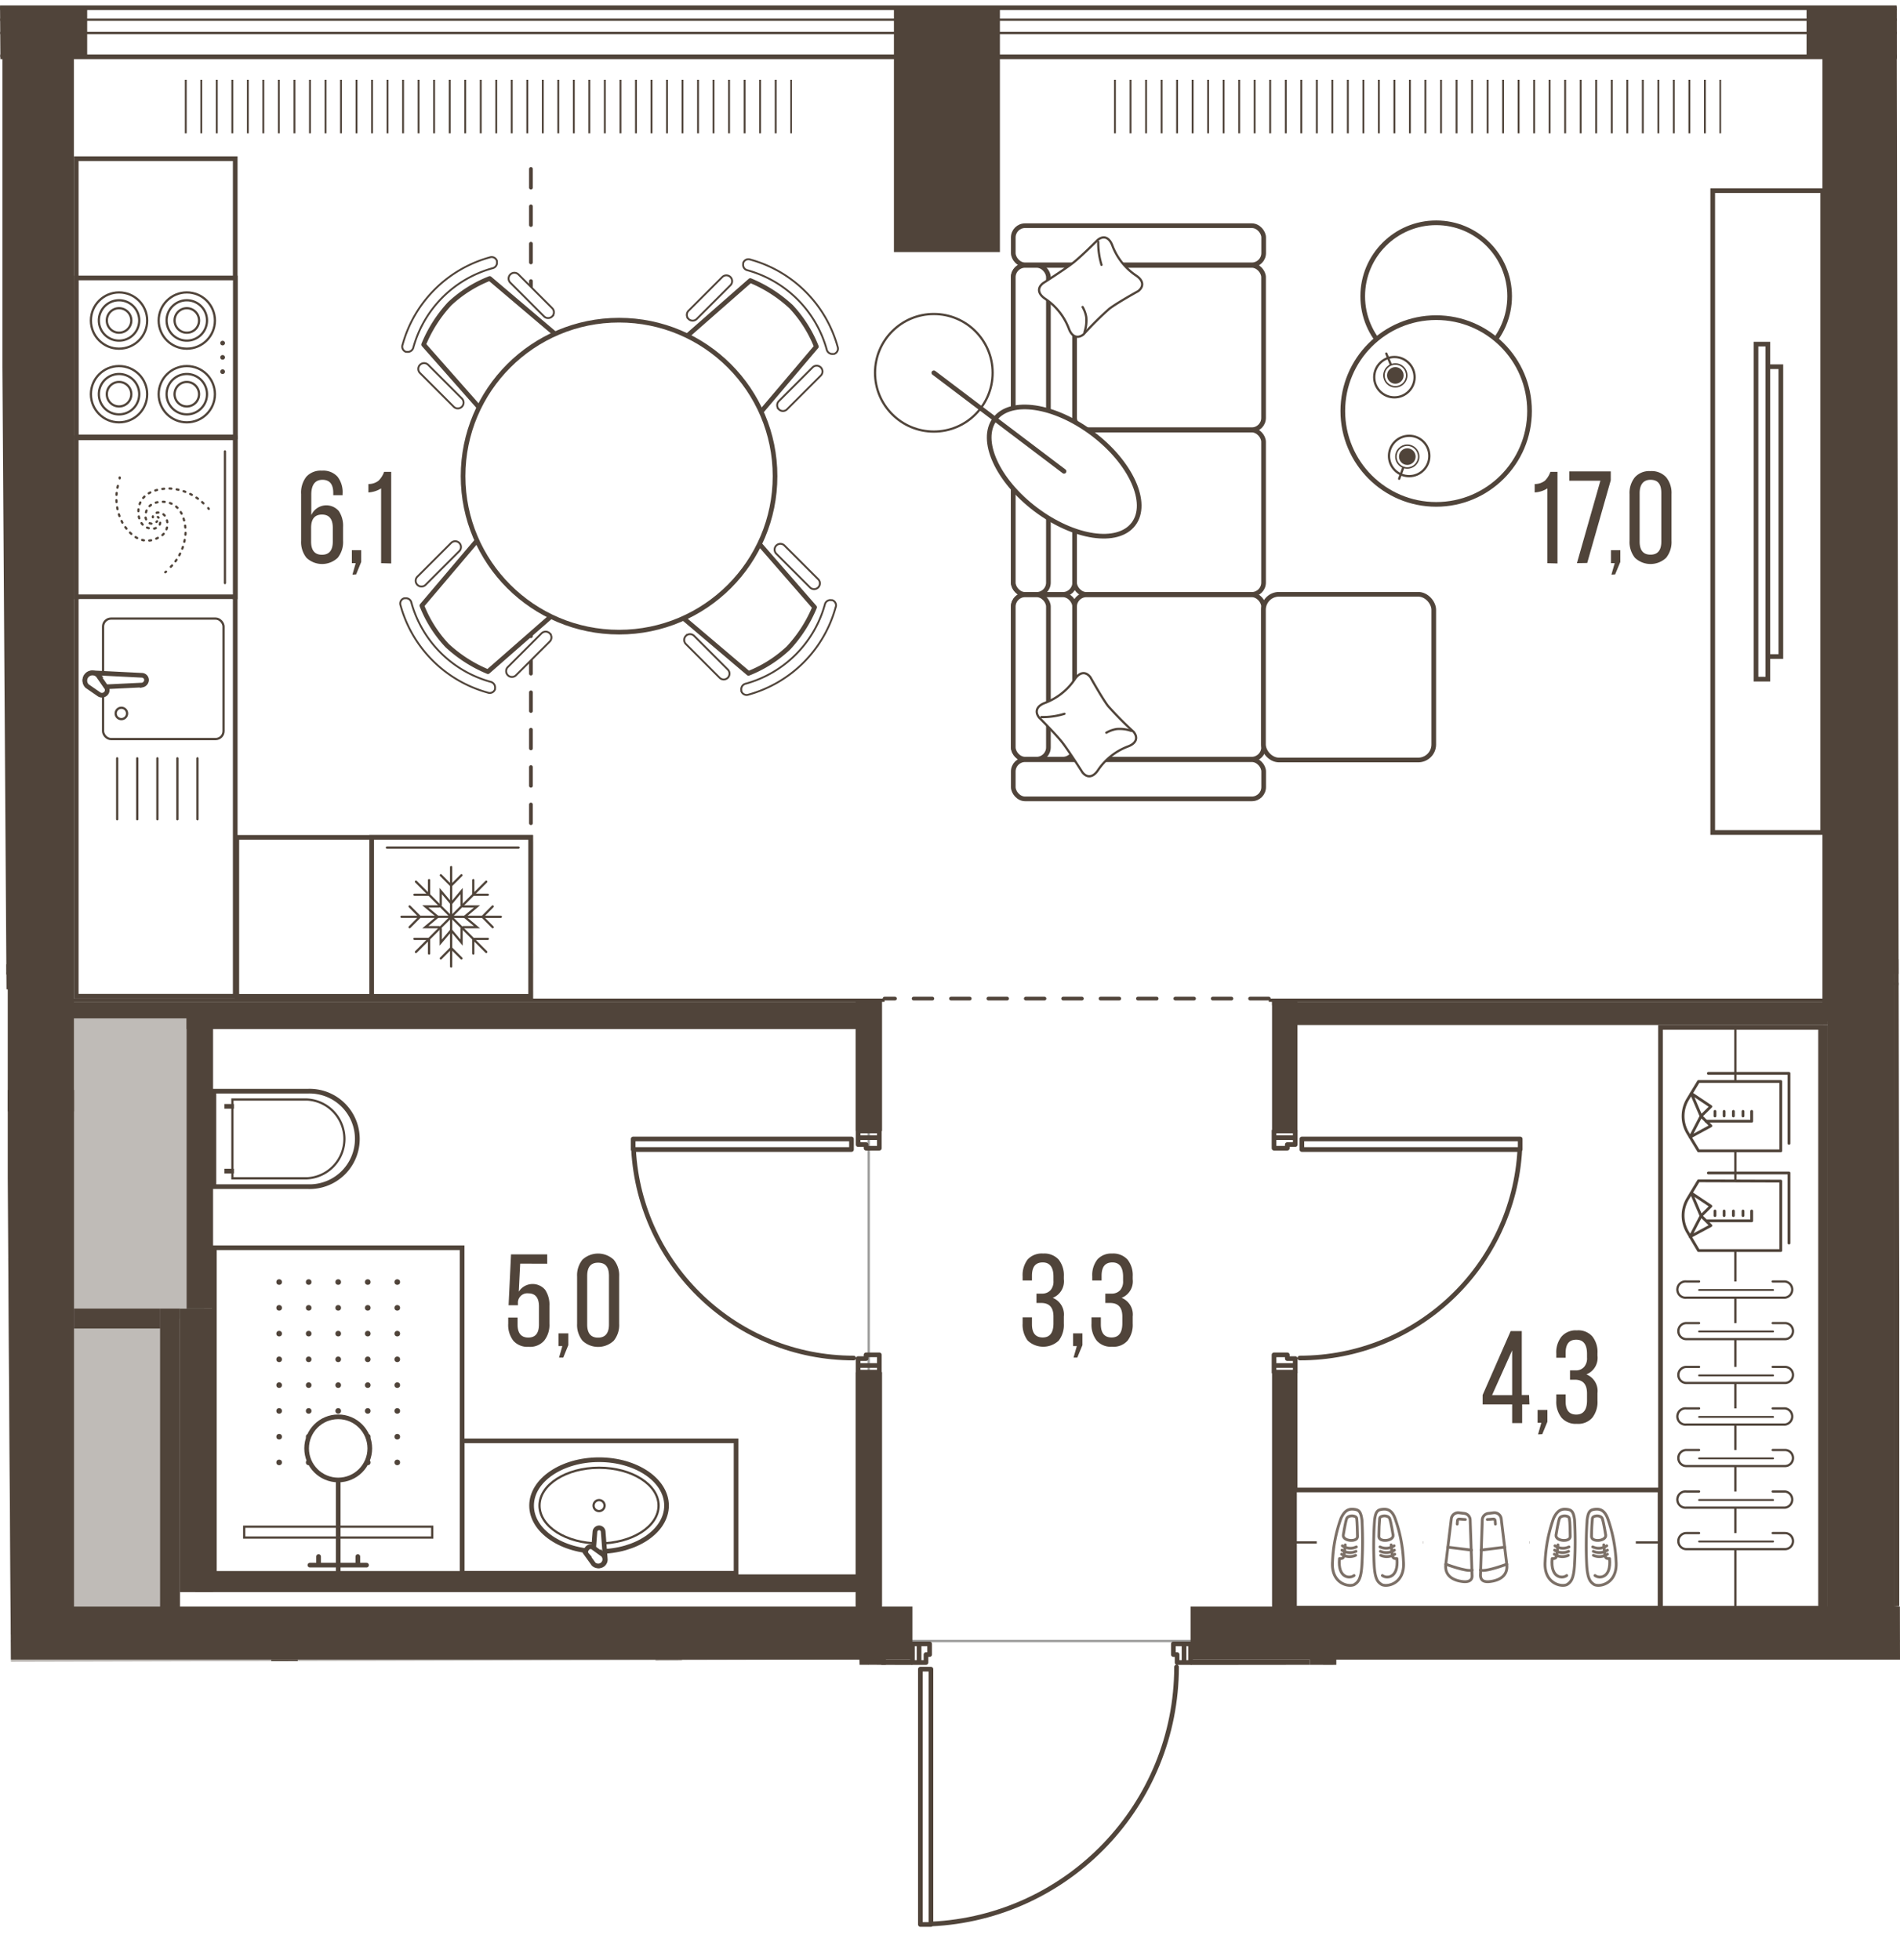 <svg version="1.1" xmlns="http://www.w3.org/2000/svg" xmlns:xlink="http://www.w3.org/1999/xlink" viewBox="394.504 43.052 203.296 209.739"><path d="M597.8 220.631h-60.318v.554l-14.87.016-2.464 21.146-30.637 10.444 1.551-31.59-4.58-.026-.02-.544-90.79.236-1.168-177.815 202.941.047.355 177.532Z" fill="none"></path><path fill="none" d="M592.242 220.231h-193.03l-.453-176.2 193.483.15v176.05z"></path><clipPath id="a"><path d="M597.8 220.631h-60.318v.554l-14.87.016-2.464 21.146-30.637 10.444 1.551-31.59-4.58-.026-.02-.544-90.79.236-1.168-177.815 202.941.047.355 177.532Z" fill="none"></path></clipPath><g clip-path="url(#a)"><defs><clipPath></clipPath><clipPath></clipPath><clipPath></clipPath><clipPath></clipPath><clipPath></clipPath><clipPath></clipPath><clipPath></clipPath><clipPath></clipPath><clipPath></clipPath><clipPath></clipPath><clipPath></clipPath><clipPath></clipPath><clipPath></clipPath><clipPath></clipPath><clipPath></clipPath><clipPath></clipPath><clipPath></clipPath><clipPath></clipPath><clipPath></clipPath><clipPath></clipPath><clipPath></clipPath><clipPath></clipPath><clipPath></clipPath><clipPath></clipPath><clipPath></clipPath><clipPath></clipPath><clipPath></clipPath><clipPath></clipPath><clipPath></clipPath><clipPath></clipPath><clipPath id="d"><path fill="none" d="M512.472 51.591h66.19v6.08h-66.19z"></path></clipPath><clipPath id="e"><path fill="none" d="M413.052 51.591h66.19v6.08h-66.19z"></path></clipPath><clipPath></clipPath><clipPath></clipPath><clipPath></clipPath><clipPath></clipPath><clipPath></clipPath><clipPath></clipPath><clipPath></clipPath><clipPath></clipPath><clipPath></clipPath><clipPath></clipPath><clipPath></clipPath><clipPath></clipPath><clipPath id="f"><path fill="none" d="M423.302 179.261h14.78v21.23h-14.78z"></path></clipPath><clipPath></clipPath><clipPath></clipPath><clipPath></clipPath><clipPath></clipPath><clipPath></clipPath><pattern id="b" x="0" y="0" width="68.03" height="42.52" patternTransform="matrix(1 0 0 -1 150.232 -15250.389)" patternUnits="userSpaceOnUse"></pattern><pattern id="c" x="0" y="0" width="34.02" height="34.02" patternTransform="matrix(1 0 0 -1 14.172 -15165.369)" patternUnits="userSpaceOnUse"></pattern></defs><g data-name="Layer 1"><path d="M200.802 627.391h8.2l7.62 26 82.19-26h7.56m91 0h783V49.131l.07-5.56-17.67-35.05-78 40.61h-106.34l-7-26.39-82.05 26.39H6.842v583.07l18.39 35.37 77.2-40.18h7.13m540.6-177.87v-12.75h-383.67v-218.13h563.08v230.87l-179.41.01Z" fill="url(#b)" stroke="#9d9d9c" stroke-miterlimit="10" stroke-width=".25" data-name="floor parquet"></path><path d="M336.792 147.211h61.04v70.58h-61.04v-70.58zm63.77 3.97h86.89v67.47h-86.89v-67.47z" data-name="floor bathroom" fill="url(#c)" stroke="#9d9d9c" stroke-miterlimit="10" stroke-width=".25"></path><path fill="none" stroke="#51443a" stroke-dasharray="0 0 2 2" stroke-linecap="round" stroke-miterlimit="10" stroke-width=".4" d="M530.262 149.901h-41.11m-37.84-100.77v100.77"></path><path fill="#fff" d="M597.002 49.171h89.23v10.92h-89.23zm-95.99.01h89.23v10.92h-89.23z"></path><g fill="none" stroke="#50443a" stroke-miterlimit="10" stroke-width=".2" clip-path="url(#d)"><path d="M578.582 51.591v5.73m-1.66-5.73v5.73m-1.66-5.73v5.73m-1.66-5.73v5.73m-1.66-5.73v5.73m-1.66-5.73v5.73m-1.66-5.73v5.73m-1.66-5.73v5.73m-1.67-5.73v5.73m-1.66-5.73v5.73m-1.66-5.73v5.73m-1.66-5.73v5.73m-1.66-5.73v5.73m-1.66-5.73v5.73m-1.66-5.73v5.73m-1.66-5.73v5.73m-1.66-5.73v5.73m-1.66-5.73v5.73m-1.66-5.73v5.73m-1.67-5.73v5.73m-1.66-5.73v5.73m-1.66-5.73v5.73m-1.66-5.73v5.73m-1.66-5.73v5.73m-1.66-5.73v5.73m-1.66-5.73v5.73m-1.66-5.73v5.73m-1.66-5.73v5.73m-1.66-5.73v5.73m-1.67-5.73v5.73m-1.66-5.73v5.73m-1.66-5.73v5.73m-1.66-5.73v5.73m-1.66-5.73v5.73m-1.66-5.73v5.73m-1.66-5.73v5.73m-1.66-5.73v5.73m-1.66-5.73v5.73m-1.66-5.73v5.73m-1.67-5.73v5.73"></path></g><path fill="#fff" d="M401.592 49.171h89.23v10.92h-89.23z"></path><g fill="none" stroke="#50443a" stroke-miterlimit="10" stroke-width=".2" clip-path="url(#e)"><path d="M479.162 51.591v5.73m-1.66-5.73v5.73m-1.67-5.73v5.73m-1.66-5.73v5.73m-1.66-5.73v5.73m-1.66-5.73v5.73m-1.66-5.73v5.73m-1.66-5.73v5.73m-1.66-5.73v5.73m-1.66-5.73v5.73m-1.66-5.73v5.73m-1.66-5.73v5.73m-1.67-5.73v5.73m-1.66-5.73v5.73m-1.66-5.73v5.73m-1.66-5.73v5.73m-1.66-5.73v5.73m-1.66-5.73v5.73m-1.66-5.73v5.73m-1.66-5.73v5.73m-1.66-5.73v5.73m-1.66-5.73v5.73m-1.66-5.73v5.73m-1.67-5.73v5.73m-1.66-5.73v5.73m-1.66-5.73v5.73m-1.66-5.73v5.73m-1.66-5.73v5.73m-1.66-5.73v5.73m-1.66-5.73v5.73m-1.66-5.73v5.73m-1.66-5.73v5.73m-1.66-5.73v5.73m-1.67-5.73v5.73m-1.66-5.73v5.73m-1.66-5.73v5.73m-1.66-5.73v5.73m-1.66-5.73v5.73m-1.66-5.73v5.73m-1.66-5.73v5.73"></path></g><path fill="#fff" d="M305.802 49.181h89.23v10.92h-89.23z"></path><g fill="#bfbbb7"><path d="M536.072 219.611h245.06v16.21h-245.06zm-135.51-68.43h15.79v32.95h-15.79z"></path><path d="M400.562 184.041h12.06v32.95h-12.06zm-13.87-6.36h11.15v40.11h-11.15zm-48.91 40.97h149.67v17.57h-149.67z"></path></g><g fill="none" stroke="#50443a" stroke-linecap="square" stroke-linejoin="round"><path stroke-width=".5" d="M6.862 49.131h882.44l82.17-26.39 7.09 26.39h106.65l77.5-40.6 17.67 35.05v583.82h-881.58l-82.18 25.96-7.63-25.96h-106.49l-77.27 40.17-18.39-35.37.02-4.8V49.131z"></path><path stroke-width=".25" d="m4.282 632.821.03-5.43V46.581h884.59l84.34-27.08 7.27 27.08h104.07l79.24-41.52 19.12 37.91v586.98h-883.74l-84.3 26.62-7.81-26.62h-103.96l-78.99 41.06-19.86-38.19z"></path><path stroke-width=".25" d="m2.872 633.161.02-5.77V45.161h885.79l85.54-27.47 7.38 27.47h102.63l80.21-42.02 19.91 39.49v588.74h-884.93l-85.47 26.99-7.93-26.99h-102.55l-79.93 41.55-20.67-39.76z"></path><path stroke-width=".5" d="m1.592 633.471.02-6.09v-583.5h886.87l86.63-27.81 7.47 27.81h101.34l81.07-42.47 20.64 40.92v590.32h-886.02l-86.52 27.32-8.02-27.32h-101.29l-80.78 41.99-21.41-41.17z"></path></g><path fill="none" stroke="#50443a" stroke-linecap="round" stroke-linejoin="round" stroke-width=".5" d="M494.112 221.931v27.04m-1.13-27.04v-.28m1.13 27.32h-1.13m0-27.32h1.13m0 0v.28m-1.13 27.04v-27.04m0-.28v27.32m0 0h1.13m0 0v-27.32m0 0h-1.13m-.14-2.7v1.99m0 0h.74m0 0v-.85m0 0h.39m0 0v-1.14m0 0h-1.13m0 1.99v-1.99m0 0h-.71m0 0v1.99m0 0h.71m28.35-1.99h-1.14m0 0v1.14m0 0h.4m0 0v.85m0 0h.74m0 0v-1.99m0 1.99h.7m0 0v-1.99m0 0h-.7m0 0v1.99m-35.86-54.89h-23.08m23.08-1.13h.28m-23.36 1.13v-1.13m23.36 0v1.13m0 0h-.28m-23.08-1.13h23.08m.28 0h-23.36m0 0v1.13m0 0h23.36m0 0v-1.13m2.98-.14h-2.27m0 0v.74m0 0h.85m0 0v.39m0 0h1.42m0 0v-1.13m-2.27 0h2.27m0 0v-.71m0 0h-2.27m0 0v.71m2.27 24.38v-1.14m0 0h-1.42m0 0v.4m0 0h-.85m0 0v.74m0 0h2.27m-2.27 0v.71m0 0h2.27m0 0v-.71m0 0h-2.27m47.76-23.11h23.08m-23.08-1.13h-.28m23.36 1.13v-1.13m-23.36 0v1.13m0 0h.28m23.08-1.13h-23.08m-.28 0v1.13m0 0h23.36m0 0v-1.13m0 0h-23.36m-2.98 24.24h2.27m0 0v-.74m0 0h-.85m0 0v-.4m0 0h-1.42m0 0v1.14m2.27 0h-2.27m0 0v.71m0 0h2.27m0 0v-.71m-2.27-24.38v1.13m0 0h1.42m0 0v-.39m0 0h.85m0 0v-.74m0 0h-2.27m2.27 0v-.71m0 0h-2.27m0 0v.71m0 0h2.27m-38.97 84.14c14.694-.683 26.26-12.79 26.27-27.5m-58.1-55.37c.68 12.51 11.021 22.308 23.55 22.31m47.74 0c12.53.002 22.87-9.798 23.54-22.31"></path><path fill="#50443a" d="M328.432 214.961h163.7v5.67h-163.7zm193.46 0h263.48v5.67h-263.48zm-126.56-55.28h7.09v55.28h-7.09zm194.74 0h7.09v55.28h-7.09zm-99.92-115.93h11.34v26.27h-11.34zm44.5 176.88h2.83v17.01h-2.83zm2.84 14.17h245.06v2.83h-245.06zm-51.03-14.17h2.83v17.01h-2.83z"></path><path fill="#50443a" d="M336.232 234.801h150.24v2.83h-150.24zm87.3-14.17h2.83v14.17h-2.83z"></path><path fill="#50443a" fill-rule="evenodd" d="M464.642 220.631v14.17l2.61-.03.22-.11v-14.03h-2.83zm-138.19-71.65 69.6-.07v-2.68h-69.6v2.75z"></path><path fill="#50443a" d="M530.262 149.901h59.81v.35h-59.81zm2.48 2.48h57.33v.35h-57.33zm-.36-.35h57.69v.35h-57.69zm-1.41-1.42h59.1v1.42h-59.1zm-.36-.35h59.46v.35h-59.46z"></path><path fill="#50443a" d="M530.612 150.081h2.72v13.99h-2.72zm0 39.79h2.72v25.09h-2.72zm-44.56-39.79h2.83v13.99h-2.83zm0 39.79h2.83v25.09h-2.83zm111.1-44.18h23.95v2.78h-23.95z"></path><path fill="#50443a" d="M401.782 149.901h87.37v.35h-87.37zm0 .71h86.55v1.41h-86.55zm0-.35h86.96v.35h-86.96zm.63 32.81h9.21v2.13h-9.21zm9.22 0h2.13v31.89h-2.13zm77.17 37.56h3.33v.57h-3.33zm33.09 0h12.76v.57h-12.76zm12.19.57h.57v16.44h-.57z"></path><path fill="#50443a" fill-rule="evenodd" d="M395.332 147.311v14.66h7.08V43.751h-7.65v103.56h.57z"></path><path fill="#50443a" d="M589.502 152.741h.57v62.22h-.57z"></path><path fill="#50443a" fill-rule="evenodd" d="M590.072 152.351v10.97h7.08v-16.06h.57V44.031h-8.22v108.32h.57z"></path><path fill="#50443a" fill-rule="evenodd" d="M597.152 148.201v66.76l.57-.05v-66.71h-.57z"></path><path fill="#50443a" d="M414.472 152.001h72.99v1.16h-72.99z"></path><path fill="#50443a" d="M414.472 151.651h2.83v31.42h-2.83zm-.71 31.43h3.54v30.33h-3.54z"></path><path fill="#50443a" d="M415.402 211.511h71.63v1.9h-71.63zm-30.42-34.82h10.35v1.98h-10.35zm7.23-132.95h11.62v5.39h-11.62zm195.59.01h11.62v5.48h-11.62z"></path><path fill="#fff" stroke="#50443a" stroke-miterlimit="10" stroke-width=".5" d="M443.952 197.221h29.31v14.17h-29.31z"></path><ellipse cx="458.602" cy="204.151" rx="7.22" ry="4.91" fill="#fff" stroke="#50443a" stroke-miterlimit="10" stroke-width=".5"></ellipse><ellipse cx="458.602" cy="204.151" rx="6.37" ry="4.05" fill="none" stroke="#50443a" stroke-miterlimit="10" stroke-width=".24"></ellipse><circle cx="458.602" cy="204.151" r=".59" fill="none" stroke="#50443a" stroke-miterlimit="10" stroke-width=".24"></circle><path d="m459.042 206.921.23 3a.67.67 0 1 1-1.34 0l.23-3a.46.46 0 0 1 .44-.39.44.44 0 0 1 .44.39Z" fill="#fff" fill-rule="evenodd" stroke="#50443a" stroke-miterlimit="10" stroke-width=".5"></path><path d="m458.012 208.681 1 .72a.71.71 0 0 1 0 1 .71.71 0 0 1-1 0l-.72-1a.47.47 0 0 1 0-.61.46.46 0 0 1 .72-.11Z" fill="#fff" fill-rule="evenodd" stroke="#50443a" stroke-miterlimit="10" stroke-width=".5"></path><path fill="#fff" stroke="#50443a" stroke-miterlimit="10" stroke-width=".5" d="M417.442 176.561h26.51v34.84h-26.51z"></path><g fill="#50443a" clip-path="url(#f)"><circle cx="437.012" cy="180.231" r=".3"></circle><circle cx="433.852" cy="180.231" r=".3"></circle><circle cx="430.692" cy="180.231" r=".3"></circle><circle cx="427.532" cy="180.231" r=".3"></circle><circle cx="424.372" cy="180.231" r=".3"></circle><circle cx="437.012" cy="182.991" r=".3"></circle><circle cx="433.852" cy="182.991" r=".3"></circle><circle cx="430.692" cy="182.991" r=".3"></circle><circle cx="427.532" cy="182.991" r=".3"></circle><circle cx="424.372" cy="182.991" r=".3"></circle><circle cx="437.012" cy="185.751" r=".3"></circle><circle cx="433.852" cy="185.751" r=".3"></circle><circle cx="430.692" cy="185.751" r=".3"></circle><circle cx="427.532" cy="185.751" r=".3"></circle><circle cx="424.372" cy="185.751" r=".3"></circle><circle cx="437.012" cy="188.501" r=".3"></circle><circle cx="433.852" cy="188.501" r=".3"></circle><circle cx="430.692" cy="188.501" r=".3"></circle><circle cx="427.532" cy="188.501" r=".3"></circle><circle cx="424.372" cy="188.501" r=".3"></circle><circle cx="437.012" cy="191.261" r=".3"></circle><circle cx="433.852" cy="191.261" r=".3"></circle><circle cx="430.692" cy="191.261" r=".3"></circle><circle cx="427.532" cy="191.261" r=".3"></circle><circle cx="424.372" cy="191.261" r=".3"></circle><circle cx="437.012" cy="194.021" r=".3"></circle><circle cx="433.852" cy="194.021" r=".3"></circle><circle cx="430.692" cy="194.021" r=".3"></circle><circle cx="427.532" cy="194.021" r=".3"></circle><circle cx="424.372" cy="194.021" r=".3"></circle><circle cx="437.012" cy="196.781" r=".3"></circle><circle cx="433.852" cy="196.781" r=".3"></circle><circle cx="430.692" cy="196.781" r=".3"></circle><circle cx="427.532" cy="196.781" r=".3"></circle><circle cx="424.372" cy="196.781" r=".3"></circle><circle cx="437.012" cy="199.531" r=".3"></circle><circle cx="433.852" cy="199.531" r=".3"></circle><circle cx="430.692" cy="199.531" r=".3"></circle><circle cx="427.532" cy="199.531" r=".3"></circle><circle cx="424.372" cy="199.531" r=".3"></circle></g><path fill="#fff" stroke="#50443a" stroke-miterlimit="10" stroke-width=".24" d="M420.632 206.411h20.12v1.16h-20.12z"></path><path fill="none" stroke="#50443a" stroke-miterlimit="10" stroke-width=".5" d="M430.692 211.401v-9.99"></path><path fill="none" stroke="#50443a" stroke-linecap="round" stroke-miterlimit="10" stroke-width=".5" d="M433.722 210.521h-6.06m5.13 0v-.92m-4.2.92v-.92"></path><circle cx="430.692" cy="198.031" r="3.38" fill="#fff" stroke="#50443a" stroke-miterlimit="10" stroke-width=".5"></circle><path d="M417.392 170.021v-10.21h10a5.11 5.11 0 1 1 0 10.21h-10Z" fill="#fff"></path><path d="M417.642 160.061h9.76a4.86 4.86 0 1 1 0 9.71h-9.76v-9.71m-.5-.5v10.71h10.26a5.36 5.36 0 1 0 0-10.71h-10.26Z" fill="#50443a"></path><path d="M419.492 160.821h7.85a4.1 4.1 0 0 1 0 8.19h-7.85v-8.19m-.24-.24v8.67h8.09a4.34 4.34 0 0 0 0-8.67h-8.09Z" fill="#50443a"></path><path fill="none" stroke="#50443a" stroke-miterlimit="10" stroke-width=".5" d="M419.532 168.361h-1.02m1.02-6.93h-1.02"></path><path fill="#fff" stroke="#50443a" stroke-miterlimit="10" stroke-width=".5" d="M402.662 60.031h17.01v89.62h-17.01zm17.18 72.62h31.44v17.01h-31.44z"></path><path fill="#fff" stroke="#50443a" stroke-miterlimit="10" stroke-width=".5" d="M402.672 72.791h17.01v17.01h-17.01z"></path><circle cx="407.242" cy="77.351" r="3.01" fill="none" stroke="#50443a" stroke-linecap="round" stroke-miterlimit="10" stroke-width=".24"></circle><path d="M409.402 77.351a2.16 2.16 0 1 0-4.32-.02 2.16 2.16 0 0 0 4.32.02Z" fill="none" stroke="#50443a" stroke-linecap="round" stroke-miterlimit="10" stroke-width=".24"></path><path d="M408.552 77.351a1.31 1.31 0 1 0-2.62-.02 1.31 1.31 0 0 0 2.62.02Z" fill="none" stroke="#50443a" stroke-linecap="round" stroke-miterlimit="10" stroke-width=".24"></path><circle cx="407.242" cy="85.231" r="3.01" fill="none" stroke="#50443a" stroke-linecap="round" stroke-miterlimit="10" stroke-width=".24"></circle><path d="M409.402 85.231a2.16 2.16 0 1 0-4.32 0 2.16 2.16 0 0 0 4.32 0h0Z" fill="none" stroke="#50443a" stroke-linecap="round" stroke-miterlimit="10" stroke-width=".24"></path><path d="M408.552 85.231a1.31 1.31 0 1 0-1.31 1.31h0a1.31 1.31 0 0 0 1.31-1.31Z" fill="none" stroke="#50443a" stroke-linecap="round" stroke-miterlimit="10" stroke-width=".24"></path><circle cx="414.492" cy="77.351" r="3.01" fill="none" stroke="#50443a" stroke-linecap="round" stroke-miterlimit="10" stroke-width=".24"></circle><path d="M416.652 77.351a2.16 2.16 0 1 0-4.32-.02 2.16 2.16 0 0 0 4.32.02Z" fill="none" stroke="#50443a" stroke-linecap="round" stroke-miterlimit="10" stroke-width=".24"></path><path d="M415.802 77.351a1.31 1.31 0 1 0-1.31 1.3 1.3 1.3 0 0 0 1.31-1.29v-.01Z" fill="none" stroke="#50443a" stroke-linecap="round" stroke-miterlimit="10" stroke-width=".24"></path><circle cx="414.492" cy="85.231" r="3.01" fill="none" stroke="#50443a" stroke-linecap="round" stroke-miterlimit="10" stroke-width=".24"></circle><path d="M416.652 85.231a2.16 2.16 0 1 0-4.32 0 2.16 2.16 0 0 0 4.32 0h0Z" fill="none" stroke="#50443a" stroke-linecap="round" stroke-miterlimit="10" stroke-width=".24"></path><path d="M415.802 85.231a1.31 1.31 0 1 0-1.31 1.31h0a1.31 1.31 0 0 0 1.31-1.31Z" fill="none" stroke="#50443a" stroke-linecap="round" stroke-miterlimit="10" stroke-width=".24"></path><circle cx="418.322" cy="79.761" r=".25" fill="#50443a"></circle><circle cx="418.322" cy="81.291" r=".25" fill="#50443a"></circle><circle cx="418.322" cy="82.821" r=".25" fill="#50443a"></circle><path fill="#fff" stroke="#50443a" stroke-miterlimit="10" stroke-width=".5" d="M434.272 132.651h17.01v17.01h-17.01z"></path><path fill="none" stroke="#50443a" stroke-linecap="round" stroke-miterlimit="10" stroke-width=".24" d="M441.662 142.431v1.48l1.12-1.33"></path><path fill="none" stroke="#50443a" stroke-linecap="round" stroke-miterlimit="10" stroke-width=".24" d="M443.892 142.431v1.48l-1.12-1.33m1.28-.32h1.49l-1.33-1.11m-.16-1.11h1.49l-1.33 1.11m-.32-1.28v-1.48l-1.11 1.33m-1.12.15v-1.48l1.12 1.33m-1.28.32h-1.49l1.33 1.11"></path><path fill="none" stroke="#50443a" stroke-linecap="round" stroke-miterlimit="10" stroke-width=".24" d="M441.502 142.261h-1.49l1.33-1.11m1.43 0v5.32m0-1.98-1.1 1.11m2.21 0-1.11-1.11m0-3.34 3.76 3.76m-1.39-1.4v1.57m1.56-1.57h-1.56m-2.37-2.36h5.32m-1.97 0 1.1 1.11m0-2.22-1.1 1.11m-3.35 0 3.76-3.76m-1.39 1.4h1.56m-1.56-1.57v1.57m-2.37 2.36v-5.32m0 1.98 1.11-1.11m-2.21 0 1.1 1.11m0 3.34-3.76-3.76m1.4 1.4v-1.57m-1.56 1.57h1.56m2.36 2.36h-5.31m1.97 0-1.1-1.11m0 2.22 1.1-1.11m3.34 0-3.76 3.76m1.4-1.4h-1.56m1.56 1.57v-1.57m-4.51-9.77h14.09"></path><path fill="#fff" stroke="#50443a" stroke-miterlimit="10" stroke-width=".5" d="M402.662 89.901h17.01v17.01h-17.01z"></path><g fill="none" stroke="#50443a" stroke-linecap="round" stroke-linejoin="round" stroke-width=".24"><path d="m411.312 98.831-.07.07"></path><path d="M410.702 99.081a.6.6 0 0 1-.32-.12.87.87 0 0 1-.31-.67c0-.76.49-1.55 1.82-1.55 1 0 2.41.62 2.47 3.24h0a5.67 5.67 0 0 1-1.87 4" stroke-dasharray="0 0 .19 .58"></path><path d="m412.272 104.221-.08.06"></path></g><g fill="none" stroke="#50443a" stroke-linecap="round" stroke-linejoin="round" stroke-width=".24"><path d="M410.862 98.401a.16.16 0 0 1 0-.09"></path><path d="M411.262 97.921a.57.57 0 0 1 .34 0 .86.86 0 0 1 .61.42 1.57 1.57 0 0 1-.8 2.25c-.82.48-2.39.69-3.77-1.54h0a5.61 5.61 0 0 1-.41-4.41" stroke-dasharray="0 0 .19 .58"></path><path d="M407.312 94.231a.361.361 0 0 0 0-.09"></path></g><g fill="none" stroke="#50443a" stroke-linecap="round" stroke-linejoin="round" stroke-width=".24"><path d="M411.392 98.371a.46.46 0 0 1 .07.07"></path><path d="M411.642 98.991a.56.56 0 0 1-.12.31.88.88 0 0 1-.67.32c-.76 0-1.54-.49-1.54-1.83 0-1 .61-2.4 3.23-2.47h0a5.63 5.63 0 0 1 4 1.87" stroke-dasharray="0 0 .19 .58"></path><path d="m416.782 97.421.06.08"></path></g><path fill="none" stroke="#50443a" stroke-linecap="round" stroke-miterlimit="10" stroke-width=".24" d="M418.572 91.351v14.09"></path><path fill="#fff" d="M403.012 107.181h16.33v25.24h-16.33z"></path><rect x="405.532" y="109.241" width="12.89" height="12.89" rx=".85" ry=".85" fill="none" stroke="#50443a" stroke-linecap="round" stroke-miterlimit="10" stroke-width=".24"></rect><path d="m409.732 115.311-5.36-.27a.78.78 0 0 0-.78.78.78.78 0 0 0 .78.79l5.36-.26a.57.57 0 0 0 .45-.53.51.51 0 0 0-.45-.51Z" fill="#fff" fill-rule="evenodd" stroke="#50443a" stroke-miterlimit="10" stroke-width=".5"></path><path d="m405.832 116.531-.85-1.23a.83.83 0 0 0-1.16 0 .82.82 0 0 0 0 1.16l1.23.85a.57.57 0 0 0 .72 0 .53.53 0 0 0 .06-.78Z" fill="#fff" fill-rule="evenodd" stroke="#50443a" stroke-miterlimit="10" stroke-width=".5"></path><circle cx="407.492" cy="119.391" r=".61" fill="none" stroke="#50443a" stroke-linecap="round" stroke-miterlimit="10" stroke-width=".24"></circle><path fill="none" stroke="#50443a" stroke-linecap="round" stroke-miterlimit="10" stroke-width=".24" d="M407.042 124.191v6.52m2.15-6.52v6.52m2.15-6.52v6.52m2.14-6.52v6.52m2.15-6.52v6.52"></path><path d="M572.132 202.481h-39.12v12.64h39.12v-12.64Z" fill="#fff" fill-rule="evenodd" stroke="#50443a" stroke-miterlimit="10" stroke-width=".5"></path><path d="M533.012 208.091h39.12" fill="none" stroke="#50443a" stroke-linecap="round" stroke-miterlimit="10" stroke-width=".24"></path><path d="M589.302 152.981v62.15h-17.13v-62.15h17.13Z" fill="#fff" fill-rule="evenodd" stroke="#50443a" stroke-miterlimit="10" stroke-width=".5"></path><path d="M580.182 215.131v-62.15" fill="none" stroke="#50443a" stroke-linecap="round" stroke-miterlimit="10" stroke-width=".24"></path><path d="M576.302 180.171h-1.36a.87.87 0 1 0 0 1.73h10.55a.87.87 0 0 0 0-1.73h-1.31" fill="#fff" fill-rule="evenodd" stroke="#50443a" stroke-linecap="round" stroke-miterlimit="10" stroke-width=".24"></path><path fill="none" stroke="#50443a" stroke-linecap="round" stroke-miterlimit="10" stroke-width=".2" d="M584.222 181.081h-7.92"></path><path d="M576.302 184.621h-1.36a.86.86 0 1 0 0 1.72h10.55a.86.86 0 1 0 0-1.72h-1.31" fill="#fff" fill-rule="evenodd" stroke="#50443a" stroke-linecap="round" stroke-miterlimit="10" stroke-width=".24"></path><path fill="none" stroke="#50443a" stroke-linecap="round" stroke-miterlimit="10" stroke-width=".2" d="M584.222 185.521h-7.92"></path><path d="M576.302 189.311h-1.36a.86.86 0 1 0 0 1.72h10.55a.86.86 0 1 0 0-1.72h-1.31" fill="#fff" fill-rule="evenodd" stroke="#50443a" stroke-linecap="round" stroke-miterlimit="10" stroke-width=".24"></path><path fill="none" stroke="#50443a" stroke-linecap="round" stroke-miterlimit="10" stroke-width=".2" d="M584.222 190.221h-7.92"></path><path d="M576.302 193.751h-1.36a.87.87 0 1 0 0 1.73h10.55a.87.87 0 0 0 0-1.73h-1.31" fill="#fff" fill-rule="evenodd" stroke="#50443a" stroke-linecap="round" stroke-miterlimit="10" stroke-width=".24"></path><path fill="none" stroke="#50443a" stroke-linecap="round" stroke-miterlimit="10" stroke-width=".2" d="M584.222 194.661h-7.92"></path><path d="M576.302 198.201h-1.36a.86.86 0 1 0 0 1.72h10.55a.86.86 0 1 0 0-1.72h-1.31" fill="#fff" fill-rule="evenodd" stroke="#50443a" stroke-linecap="round" stroke-miterlimit="10" stroke-width=".24"></path><path fill="none" stroke="#50443a" stroke-linecap="round" stroke-miterlimit="10" stroke-width=".2" d="M584.222 199.101h-7.92"></path><path d="M576.302 202.641h-1.36a.87.87 0 1 0 0 1.73h10.55a.87.87 0 0 0 0-1.73h-1.31" fill="#fff" fill-rule="evenodd" stroke="#50443a" stroke-linecap="round" stroke-miterlimit="10" stroke-width=".24"></path><path fill="none" stroke="#50443a" stroke-linecap="round" stroke-miterlimit="10" stroke-width=".2" d="M584.222 203.551h-7.92"></path><path d="M576.302 207.091h-1.36a.86.86 0 1 0 0 1.72h10.55a.86.86 0 1 0 0-1.72h-1.31" fill="#fff" fill-rule="evenodd" stroke="#50443a" stroke-linecap="round" stroke-miterlimit="10" stroke-width=".24"></path><path fill="none" stroke="#50443a" stroke-linecap="round" stroke-miterlimit="10" stroke-width=".2" d="M584.222 207.991h-7.92"></path><path d="M585.042 169.431v7.43h-8.8l-1.15-1.94a3.49 3.49 0 0 1 0-3.61l1.15-1.91 8.8.03Z" fill="#fff" stroke="#50443a" stroke-linecap="round" stroke-linejoin="round" stroke-width=".3"></path><path fill="none" stroke="#50443a" stroke-linecap="round" stroke-linejoin="round" stroke-width=".3" d="m575.352 175.381 1.16-2.23 1.05 1.04-2.21 1.19zm.12-4.67 1.04 2.44 1.05-1.04-2.09-1.4zm6.46 1.92v1.05h-4.88m.95-.56v-.49m.98.49v-.49m.99.49v-.49m1.03.49v-.49m4.92 3.43v-7.5h-8.63"></path><path d="M585.042 158.771v7.42h-8.8l-1.15-1.9a3.51 3.51 0 0 1 0-3.62l1.15-1.9h8.8Z" fill="#fff" stroke="#50443a" stroke-linecap="round" stroke-linejoin="round" stroke-width=".3"></path><path fill="none" stroke="#50443a" stroke-linecap="round" stroke-linejoin="round" stroke-width=".3" d="m575.352 164.721 1.16-2.24 1.05 1.04-2.21 1.2zm.12-4.67 1.04 2.43 1.05-1.03-2.09-1.4z"></path><path fill="none" stroke="#50443a" stroke-linecap="round" stroke-linejoin="round" stroke-width=".3" d="M581.932 161.971v1.05h-4.88m.95-.56v-.49m.98.49v-.49m.99.49v-.49m1.03.49v-.49m4.92 3.42v-7.49h-8.63"></path><path d="M446.692 117.161a13.36 13.36 0 0 1-9.33-9.33.58.58 0 0 1 .38-.76h.1a.59.59 0 0 1 .68.46 12.16 12.16 0 0 0 8.49 8.48.62.62 0 0 1 .46.69v.1a.6.6 0 0 1-.78.36Z" fill="#fff"></path><path d="M446.692 117.161a13.36 13.36 0 0 1-9.33-9.33.58.58 0 0 1 .38-.76h.1a.59.59 0 0 1 .68.46 12.16 12.16 0 0 0 8.49 8.48.62.62 0 0 1 .46.69v.1a.6.6 0 0 1-.78.36Z" fill="none" stroke="#50443a" stroke-miterlimit="10" stroke-width=".2"></path><path d="M446.712 114.921a14.6 14.6 0 0 1-4.37-2.8 13.37 13.37 0 0 1-2.7-4.27l6.25-7.37a1.56 1.56 0 0 1 2-.08 33.637 33.637 0 0 1 3.38 2.75 34.865 34.865 0 0 1 2.76 3.38c.48.61.447 1.48-.08 2.05l-7.24 6.34Z" fill="#fff" stroke="#50443a" stroke-linecap="round" stroke-linejoin="round" stroke-width=".5"></path><path d="M443.647 101.146a.62.62 0 0 1 0 .877l-3.606 3.607a.62.62 0 1 1-.877-.877l3.607-3.607a.62.62 0 0 1 .876 0Zm9.678 9.673a.62.62 0 0 1 0 .877l-3.607 3.606a.62.62 0 1 1-.877-.877l3.607-3.606a.62.62 0 0 1 .877 0Z" fill="#fff" stroke="#50443a" stroke-miterlimit="10" stroke-width=".2"></path><path d="M483.912 108.051a13.38 13.38 0 0 1-9.33 9.33.6.6 0 0 1-.76-.378v-.103a.61.61 0 0 1 .46-.69 12.13 12.13 0 0 0 8.48-8.48.6.6 0 0 1 .69-.46h.1a.58.58 0 0 1 .36.78Z" fill="#fff"></path><path d="M483.912 108.051a13.38 13.38 0 0 1-9.33 9.33.6.6 0 0 1-.76-.378v-.103a.61.61 0 0 1 .46-.69 12.13 12.13 0 0 0 8.48-8.48.6.6 0 0 1 .69-.46h.1a.58.58 0 0 1 .36.78Z" fill="none" stroke="#50443a" stroke-miterlimit="10" stroke-width=".2"></path><path d="M481.662 108.031a14.61 14.61 0 0 1-2.8 4.36 13.39 13.39 0 0 1-4.27 2.71l-7.37-6.25a1.58 1.58 0 0 1-.08-2.05 21.31 21.31 0 0 1 6.13-6.13 1.57 1.57 0 0 1 2.05.08l6.34 7.28Z" fill="#fff" stroke="#50443a" stroke-linecap="round" stroke-linejoin="round" stroke-width=".5"></path><path d="M467.895 111.09a.62.62 0 0 1 .877 0l3.606 3.606a.62.62 0 1 1-.877.877l-3.606-3.607a.62.62 0 0 1 0-.877Zm9.67-9.666a.62.62 0 0 1 .877 0l3.606 3.606a.62.62 0 1 1-.877.877l-3.606-3.606a.62.62 0 0 1 0-.877Z" fill="#fff" stroke="#50443a" stroke-miterlimit="10" stroke-width=".2"></path><path d="M437.582 79.921a13.36 13.36 0 0 1 9.33-9.33.59.59 0 0 1 .76.38v.1a.6.6 0 0 1-.46.68 12.14 12.14 0 0 0-8.48 8.49.62.62 0 0 1-.69.46h-.1a.59.59 0 0 1-.36-.78Z" fill="#fff"></path><path d="M437.582 79.921a13.36 13.36 0 0 1 9.33-9.33.59.59 0 0 1 .76.38v.1a.6.6 0 0 1-.46.68 12.14 12.14 0 0 0-8.48 8.49.62.62 0 0 1-.69.46h-.1a.59.59 0 0 1-.36-.78Z" fill="none" stroke="#50443a" stroke-miterlimit="10" stroke-width=".2"></path><path d="M439.832 79.921a14.46 14.46 0 0 1 2.79-4.37 13.37 13.37 0 0 1 4.28-2.7l7.37 6.25c.503.561.537 1.4.08 2a35.078 35.078 0 0 1-2.75 3.38 33.532 33.532 0 0 1-3.39 2.75 1.55 1.55 0 0 1-2-.08l-6.38-7.23Z" fill="#fff" stroke="#50443a" stroke-linecap="round" stroke-linejoin="round" stroke-width=".5"></path><path d="M453.59 76.905a.62.62 0 0 1-.877 0l-3.607-3.607a.62.62 0 1 1 .877-.877l3.606 3.607a.62.62 0 0 1 0 .877Zm-9.664 9.667a.62.62 0 0 1-.876 0l-3.607-3.606a.62.62 0 1 1 .877-.877l3.606 3.606a.62.62 0 0 1 0 .877Z" fill="#fff" stroke="#50443a" stroke-miterlimit="10" stroke-width=".2"></path><path d="M474.802 70.831a13.36 13.36 0 0 1 9.33 9.33.59.59 0 0 1-.38.76h-.1a.62.62 0 0 1-.69-.46 12.16 12.16 0 0 0-8.48-8.49.59.59 0 0 1-.46-.68v-.1a.59.59 0 0 1 .78-.36Z" fill="#fff"></path><path d="M474.802 70.831a13.36 13.36 0 0 1 9.33 9.33.59.59 0 0 1-.38.76h-.1a.62.62 0 0 1-.69-.46 12.16 12.16 0 0 0-8.48-8.49.59.59 0 0 1-.46-.68v-.1a.59.59 0 0 1 .78-.36Z" fill="none" stroke="#50443a" stroke-miterlimit="10" stroke-width=".2"></path><path d="M474.782 73.071a14.6 14.6 0 0 1 4.37 2.8 13.59 13.59 0 0 1 2.7 4.27l-6.25 7.37a1.56 1.56 0 0 1-2.05.08 33.39 33.39 0 0 1-3.38-2.75 35.08 35.08 0 0 1-2.75-3.38 1.57 1.57 0 0 1 .08-2l7.28-6.39Z" fill="#fff" stroke="#50443a" stroke-linecap="round" stroke-linejoin="round" stroke-width=".5"></path><path d="M477.84 86.848a.62.62 0 0 1 0-.877l3.606-3.606a.62.62 0 1 1 .877.877l-3.607 3.606a.62.62 0 0 1-.877 0Zm-9.664-9.668a.62.62 0 0 1 0-.877l3.607-3.606a.62.62 0 1 1 .877.877l-3.607 3.606a.62.62 0 0 1-.877 0Z" fill="#fff" stroke="#50443a" stroke-miterlimit="10" stroke-width=".2"></path><circle cx="460.742" cy="94.001" r="16.69" fill="#fff" stroke="#50443a" stroke-miterlimit="10" stroke-width=".5"></circle><path fill="#fff" stroke="#50443a" stroke-miterlimit="10" stroke-width=".5" d="M577.762 63.451h11.77v68.68h-11.77z"></path><rect x="502.922" y="71.451" width="6.57" height="17.58" rx="1.26" ry="1.26" fill="#fff" stroke="#50443a" stroke-linecap="round" stroke-linejoin="round" stroke-width=".5"></rect><rect x="502.922" y="67.201" width="26.79" height="4.19" rx="1.26" ry="1.26" fill="#fff" stroke="#50443a" stroke-linecap="round" stroke-linejoin="round" stroke-width=".5"></rect><rect x="502.922" y="124.341" width="26.79" height="4.19" rx="1.26" ry="1.26" fill="#fff" stroke="#50443a" stroke-linecap="round" stroke-linejoin="round" stroke-width=".5"></rect><rect x="502.922" y="71.451" width="3.76" height="17.58" rx="1.26" ry="1.26" fill="#fff" stroke="#50443a" stroke-linecap="round" stroke-linejoin="round" stroke-width=".5"></rect><rect x="509.482" y="71.451" width="20.22" height="17.58" rx="1.26" ry="1.26" fill="#fff" stroke="#50443a" stroke-linecap="round" stroke-linejoin="round" stroke-width=".5"></rect><rect x="502.922" y="89.071" width="6.57" height="17.58" rx="1.26" ry="1.26" fill="#fff" stroke="#50443a" stroke-linecap="round" stroke-linejoin="round" stroke-width=".5"></rect><rect x="502.922" y="89.071" width="3.76" height="17.58" rx="1.26" ry="1.26" fill="#fff" stroke="#50443a" stroke-linecap="round" stroke-linejoin="round" stroke-width=".5"></rect><rect x="509.482" y="89.071" width="20.22" height="17.58" rx="1.26" ry="1.26" fill="#fff" stroke="#50443a" stroke-linecap="round" stroke-linejoin="round" stroke-width=".5"></rect><rect x="502.922" y="106.701" width="6.57" height="17.58" rx="1.26" ry="1.26" fill="#fff" stroke="#50443a" stroke-linecap="round" stroke-linejoin="round" stroke-width=".5"></rect><rect x="502.922" y="106.701" width="3.76" height="17.58" rx="1.26" ry="1.26" fill="#fff" stroke="#50443a" stroke-linecap="round" stroke-linejoin="round" stroke-width=".5"></rect><rect x="509.482" y="106.701" width="20.22" height="17.58" rx="1.26" ry="1.26" fill="#fff" stroke="#50443a" stroke-linecap="round" stroke-linejoin="round" stroke-width=".5"></rect><path d="M516.292 74.201s-2.21 1.22-3.08 1.88c-.976.863-1.9 1.78-2.77 2.75-.68.53-1.28.21-1.58-.63a6.7 6.7 0 0 0-2.51-3.17c-.75-.49-.93-1.14-.24-1.68 0 0 2.16-1.38 3.1-2.09s2.72-2.52 2.75-2.54c.68-.54 1.27-.21 1.57.63a6.7 6.7 0 0 0 2.51 3.17c.75.49.93 1.14.25 1.68Z" fill="#fff"></path><path d="M516.292 74.201s-2.21 1.22-3.08 1.88c-.976.863-1.9 1.78-2.77 2.75-.68.53-1.28.21-1.58-.63a6.7 6.7 0 0 0-2.51-3.17c-.75-.49-.93-1.14-.24-1.68 0 0 2.16-1.38 3.1-2.09s2.72-2.52 2.75-2.54c.68-.54 1.27-.21 1.57.63a6.7 6.7 0 0 0 2.51 3.17c.75.49.93 1.14.25 1.68Z" fill="none" stroke="#50443a" stroke-linecap="round" stroke-linejoin="round" stroke-width=".24"></path><path d="M510.542 78.591a3.94 3.94 0 0 0 .19-1.6 3.16 3.16 0 0 0-.39-1.09m1.67-6.98c-.009.837.11 1.67.35 2.47" fill="none" stroke="#50443a" stroke-linecap="round" stroke-linejoin="round" stroke-width=".24"></path><path d="M511.172 115.511s1.23 2.2 1.88 3.07a36.076 36.076 0 0 0 2.75 2.78c.54.68.21 1.27-.63 1.57a6.7 6.7 0 0 0-3.17 2.51c-.49.75-1.14.93-1.68.25 0 0-1.38-2.17-2.09-3.11s-2.52-2.72-2.54-2.74c-.53-.68-.21-1.28.63-1.58a6.7 6.7 0 0 0 3.17-2.51c.49-.75 1.14-.93 1.68-.24Z" fill="#fff"></path><path d="M511.172 115.511s1.23 2.2 1.88 3.07a36.076 36.076 0 0 0 2.75 2.78c.54.68.21 1.27-.63 1.57a6.7 6.7 0 0 0-3.17 2.51c-.49.75-1.14.93-1.68.25 0 0-1.38-2.17-2.09-3.11s-2.52-2.72-2.54-2.74c-.53-.68-.21-1.28.63-1.58a6.7 6.7 0 0 0 3.17-2.51c.49-.75 1.14-.93 1.68-.24Z" fill="none" stroke="#50443a" stroke-linecap="round" stroke-linejoin="round" stroke-width=".24"></path><path d="M515.562 121.261a3.78 3.78 0 0 0-1.6-.2 3.32 3.32 0 0 0-1.08.39m-6.96-1.67a7.94 7.94 0 0 0 2.47-.35" fill="none" stroke="#50443a" stroke-linecap="round" stroke-linejoin="round" stroke-width=".24"></path><circle cx="548.172" cy="74.751" r="7.86" fill="#fff" stroke="#50443a" stroke-miterlimit="10" stroke-width=".5"></circle><circle cx="548.172" cy="87.031" r="9.99" fill="#fff" stroke="#50443a" stroke-miterlimit="10" stroke-width=".5"></circle><circle cx="545.282" cy="91.841" r="2.16" fill="#fff" stroke="#50443a" stroke-miterlimit="10" stroke-width=".24"></circle><circle cx="545.082" cy="91.911" r="1.22" fill="#fff" stroke="#50443a" stroke-linecap="round" stroke-linejoin="round" stroke-width=".16"></circle><circle cx="545.082" cy="91.911" r=".89" fill="#50443a"></circle><path fill="none" stroke="#50443a" stroke-linecap="round" stroke-linejoin="round" stroke-width=".24" d="m544.212 94.281.43-1.17"></path><circle cx="543.702" cy="83.411" r="2.16" fill="#fff" stroke="#50443a" stroke-miterlimit="10" stroke-width=".24"></circle><circle cx="543.802" cy="83.221" r="1.22" fill="#fff" stroke="#50443a" stroke-linecap="round" stroke-linejoin="round" stroke-width=".16"></circle><circle cx="543.802" cy="83.221" r=".89" fill="#50443a"></circle><path fill="none" stroke="#50443a" stroke-linecap="round" stroke-linejoin="round" stroke-width=".24" d="m542.832 80.881.48 1.16"></path><rect x="529.692" y="106.641" width="18.22" height="17.73" rx="1.66" ry="1.66" fill="#fff" stroke="#50443a" stroke-miterlimit="10" stroke-width=".5"></rect><path fill="#fff" stroke="#50443a" stroke-miterlimit="10" stroke-width=".5" d="M582.392 79.871h1.27v35.85h-1.27zm1.27 2.42h1.39v31.01h-1.39z"></path><circle cx="494.422" cy="82.941" r="6.29" fill="#fff" stroke="#50443a" stroke-miterlimit="10" stroke-width=".24"></circle><ellipse cx="508.369" cy="93.51" rx="5.07" ry="9.3" transform="rotate(-52.9 508.37 93.51)" fill="#fff" stroke="#50443a" stroke-miterlimit="10" stroke-width=".5"></ellipse><path fill="none" stroke="#50443a" stroke-linecap="round" stroke-miterlimit="10" stroke-width=".5" d="m508.352 93.481-13.93-10.54"></path><path fill="#fff" d="M558.152 203.811h11.38v9.59h-11.38z"></path><path d="M565.232 204.541c-.59.05-.79.22-.91 1.15a40.834 40.834 0 0 0-.05 4.68c.08 1.66.41 1.95.76 2.2.53.36 2.58 0 2.39-2.46a15.8 15.8 0 0 0-.9-4.59c-.3-.76-.7-1.03-1.29-.98Z" fill="none" stroke="#7c7067" stroke-linecap="round" stroke-linejoin="round" stroke-width=".3"></path><path d="M565.162 211.631c.45.35 1.76.31 1.56-1.81h-.15c-.29 0-.34-.26-.36-.47l-.11-1m-1.22-2.8c0-.37.92-.43 1.07 0s.36 1.76.36 1.76c.07.66-1.52.79-1.52.15s.05-1.54.09-1.91Z" fill="none" stroke="#7c7067" stroke-linecap="round" stroke-linejoin="round" stroke-width=".3"></path><path d="M566.422 208.451a1.52 1.52 0 0 1-1.5.12m1.57.35a1.57 1.57 0 0 1-1.51.12m1.51.31a1.55 1.55 0 0 1-1.5.12m-2.92-4.93c.58.05.79.22.91 1.15a43.34 43.34 0 0 1 0 4.68c-.08 1.66-.41 1.95-.76 2.2-.53.36-2.58 0-2.39-2.46a15.8 15.8 0 0 1 .9-4.59c.35-.76.76-1.03 1.34-.98Z" fill="none" stroke="#7c7067" stroke-linecap="round" stroke-linejoin="round" stroke-width=".3"></path><path d="M562.142 211.631c-.45.35-1.76.31-1.56-1.81h.14c.3 0 .35-.26.37-.47l.11-1m1.22-2.8c0-.37-.92-.43-1.07 0s-.36 1.76-.36 1.76c-.07.66 1.52.79 1.52.15s-.02-1.54-.09-1.91Z" fill="none" stroke="#7c7067" stroke-linecap="round" stroke-linejoin="round" stroke-width=".3"></path><path d="M560.882 208.451a1.52 1.52 0 0 0 1.5.12m-1.54.35a1.56 1.56 0 0 0 1.5.12m-1.53.31a1.55 1.55 0 0 0 1.5.12" fill="none" stroke="#7c7067" stroke-linecap="round" stroke-linejoin="round" stroke-width=".3"></path><path fill="#fff" d="M535.392 203.811h11.38v9.59h-11.38z"></path><path d="M542.492 204.541c-.59.05-.79.22-.91 1.15a38.599 38.599 0 0 0-.05 4.68c.07 1.66.4 1.95.76 2.2.53.36 2.58 0 2.38-2.46a15.44 15.44 0 0 0-.9-4.59c-.28-.76-.7-1.03-1.28-.98Z" fill="none" stroke="#7c7067" stroke-linecap="round" stroke-linejoin="round" stroke-width=".3"></path><path d="M542.412 211.631c.44.35 1.76.31 1.56-1.81h-.15c-.29 0-.34-.26-.36-.47l-.11-1m-1.23-2.8c0-.37.93-.43 1.08 0s.36 1.76.36 1.76c.07.66-1.52.79-1.52.15s.04-1.54.08-1.91Z" fill="none" stroke="#7c7067" stroke-linecap="round" stroke-linejoin="round" stroke-width=".3"></path><path d="M543.672 208.451a1.54 1.54 0 0 1-1.51.12m1.54.35a1.56 1.56 0 0 1-1.5.12m1.54.31a1.56 1.56 0 0 1-1.5.12m-2.93-4.93c.59.05.79.22.92 1.15a43.34 43.34 0 0 1 0 4.68c-.08 1.66-.41 1.95-.77 2.2-.53.36-2.58 0-2.38-2.46a15.44 15.44 0 0 1 .9-4.59c.35-.76.74-1.03 1.33-.98Z" fill="none" stroke="#7c7067" stroke-linecap="round" stroke-linejoin="round" stroke-width=".3"></path><path d="M539.392 211.631c-.45.35-1.77.31-1.57-1.81h.15c.29 0 .35-.26.36-.47l.11-1m1.23-2.8c0-.37-.93-.43-1.08 0s-.36 1.76-.36 1.76c-.07.66 1.53.79 1.52.15s-.04-1.54-.08-1.91Z" fill="none" stroke="#7c7067" stroke-linecap="round" stroke-linejoin="round" stroke-width=".3"></path><path d="M538.132 208.451a1.52 1.52 0 0 0 1.5.12m-1.54.35a1.56 1.56 0 0 0 1.5.12m-1.54.31a1.56 1.56 0 0 0 1.5.12" fill="none" stroke="#7c7067" stroke-linecap="round" stroke-linejoin="round" stroke-width=".3"></path><path fill="#fff" d="M546.772 203.801h11.38v9.59h-11.38z"></path><path d="m553.732 204.991.58-.07a.73.73 0 0 1 .82.64l.59 4.86c.18 1.45-1.13 1.78-1.81 1.86s-1-.16-1-.7l.19-5.88a.73.73 0 0 1 .63-.71Z" fill="none" stroke="#7c7067" stroke-linecap="round" stroke-linejoin="round" stroke-width=".3"></path><path d="m553.642 205.641.64-.05c.25 0 .19.21.23.54m1.21 4.29s-2.28.86-2.81.63m.06-2.14 2.53-.31m-4.31-3.61-.58-.07a.74.74 0 0 0-.82.64l-.59 4.86c-.17 1.45 1.13 1.78 1.81 1.86s1.05-.16 1-.7l-.2-5.88a.72.72 0 0 0-.62-.71Z" fill="none" stroke="#7c7067" stroke-linecap="round" stroke-linejoin="round" stroke-width=".3"></path><path d="m551.292 205.641-.65-.05c-.24 0-.18.21-.22.54m-1.22 4.29s2.29.86 2.82.63m-.07-2.14-2.53-.31" fill="none" stroke="#7c7067" stroke-linecap="round" stroke-linejoin="round" stroke-width=".3"></path><path d="M428.952 93.411a2.06 2.06 0 0 1 1.66.64 2.68 2.68 0 0 1 .55 1.81v.18h-1v-.25c0-.93-.39-1.4-1.16-1.4s-1.19.53-1.19 1.58v2.2a1.76 1.76 0 0 1 2.95-.43c.326.505.484 1.1.45 1.7v1.48a2.69 2.69 0 0 1-.57 1.81 2.43 2.43 0 0 1-3.35 0 2.69 2.69 0 0 1-.57-1.81v-5a2.76 2.76 0 0 1 .56-1.86 2.08 2.08 0 0 1 1.67-.65Zm0 4.7c-.77 0-1.16.47-1.16 1.42v1.47c0 .94.39 1.41 1.16 1.41s1.16-.47 1.16-1.41v-1.47c0-.95-.39-1.42-1.16-1.42Zm3.26 6.43.35-1.23h-.41v-1.39h1v1.26l-.54 1.33-.4.03Zm3.07-1.23v-8a2.83 2.83 0 0 1-1.36.43v-.9c.394.011.78-.116 1.09-.36a2.49 2.49 0 0 0 .59-.94h.76v9.8l-1.08-.03Zm124.79 0v-8a2.8 2.8 0 0 1-1.36.43v-.9a1.72 1.72 0 0 0 1.1-.36 2.47 2.47 0 0 0 .58-.94h.76v9.8l-1.08-.03Zm3.16 0 2.51-8.82h-3.33v-1h4.44v.95l-2.52 8.85-1.1.02Zm3.69 1.23.35-1.23h-.4v-1.39h1v1.26l-.55 1.33-.4.03Zm1.94-3.62v-5a2.66 2.66 0 0 1 .57-1.8 2.06 2.06 0 0 1 1.67-.66 2.1 2.1 0 0 1 1.68.66c.404.51.607 1.15.57 1.8v5a2.69 2.69 0 0 1-.57 1.81 2.43 2.43 0 0 1-3.35 0 2.69 2.69 0 0 1-.57-1.81Zm1.08-5.11v5.18c0 .94.38 1.41 1.16 1.41s1.16-.47 1.16-1.41v-5.17c0-1-.39-1.43-1.16-1.43s-1.16.53-1.16 1.43v-.01Zm-119.78 82.45-.15 3a1.75 1.75 0 0 1 2.82-.2 2.85 2.85 0 0 1 .46 1.71v1.92a2.7 2.7 0 0 1-.57 1.82 2 2 0 0 1-1.65.65 2 2 0 0 1-1.64-.65 2.75 2.75 0 0 1-.55-1.82v-.66h1v.73c0 .94.38 1.41 1.15 1.41s1.14-.47 1.14-1.41v-1.91c0-.94-.38-1.41-1.14-1.41a1 1 0 0 0-1.11 1.05v.22h-1l.26-5.44h3.87v1l-2.89-.01Zm4.16 10.05.35-1.23h-.41v-1.36h1.05v1.26l-.54 1.33h-.45Zm1.93-3.61v-5.06a2.66 2.66 0 0 1 .57-1.8 2.46 2.46 0 0 1 3.35 0 2.62 2.62 0 0 1 .58 1.8v5.06a2.64 2.64 0 0 1-.58 1.81 2.44 2.44 0 0 1-3.34 0 2.69 2.69 0 0 1-.58-1.81Zm1.08-5.11v5.18c0 .94.39 1.41 1.16 1.41s1.17-.47 1.17-1.41v-5.18c0-1-.39-1.43-1.17-1.43s-1.16.47-1.16 1.43Zm48.79-2.41a2.07 2.07 0 0 1 1.66.65 2.7 2.7 0 0 1 .55 1.81v.28a1.9 1.9 0 0 1-1.19 2 1.92 1.92 0 0 1 1.19 2v.76a2.75 2.75 0 0 1-.55 1.82 2.43 2.43 0 0 1-3.31 0 2.8 2.8 0 0 1-.55-1.82v-.67h1v.74c0 .94.39 1.41 1.15 1.41s1.15-.5 1.15-1.51v-.73c0-.94-.41-1.42-1.23-1.45h-.59v-1h.64c.328 0 .642-.133.87-.37a1.41 1.41 0 0 0 .31-1v-.44c0-1-.38-1.53-1.15-1.53s-1.15.47-1.15 1.43v.5h-1v-.45a2.75 2.75 0 0 1 .55-1.81 2.06 2.06 0 0 1 1.65-.62Zm3.25 11.13.35-1.23h-.4v-1.36h1v1.26l-.55 1.33h-.4Zm4.12-11.13a2.07 2.07 0 0 1 1.66.65 2.7 2.7 0 0 1 .55 1.81v.28a1.9 1.9 0 0 1-1.19 2 1.92 1.92 0 0 1 1.19 2v.76a2.75 2.75 0 0 1-.55 1.82 2 2 0 0 1-1.66.65 2 2 0 0 1-1.64-.65 2.75 2.75 0 0 1-.56-1.82v-.67h1v.74c0 .94.39 1.41 1.15 1.41s1.15-.5 1.15-1.51v-.73c0-.94-.41-1.42-1.23-1.45h-.59v-1h.72c.328 0 .642-.133.87-.37a1.41 1.41 0 0 0 .31-1v-.44c0-1-.38-1.53-1.15-1.53s-1.15.47-1.15 1.43v.5h-1v-.45a2.7 2.7 0 0 1 .56-1.81 2 2 0 0 1 1.56-.62Zm44.66 16.14h-.78v2h-1.07v-2h-3.16v-1l3-6.84h1.19v6.84h.78l.04 1Zm-1.85-5.78-2.15 4.79h2.15v-4.79Zm2.77 8.99.35-1.24h-.4v-1.37h1.05v1.26l-.55 1.33-.45.02Zm4.15-11.13a2 2 0 0 1 1.66.65 2.68 2.68 0 0 1 .55 1.81v.25a1.9 1.9 0 0 1-1.19 2 1.91 1.91 0 0 1 1.19 2v.81a2.73 2.73 0 0 1-.55 1.82 2 2 0 0 1-1.66.66 2 2 0 0 1-1.64-.66 2.73 2.73 0 0 1-.56-1.82v-.67h1v.74c0 .95.38 1.42 1.14 1.42s1.15-.51 1.15-1.51v-.76c0-.94-.41-1.43-1.23-1.46h-.59v-1h.65c.327.007.64-.128.86-.37.23-.28.342-.639.31-1v-.39c0-1-.38-1.52-1.15-1.52s-1.14.47-1.14 1.42v.51h-1v-.45a2.69 2.69 0 0 1 .56-1.81 2 2 0 0 1 1.64-.67Z" fill="#50443a"></path></g></g></svg>